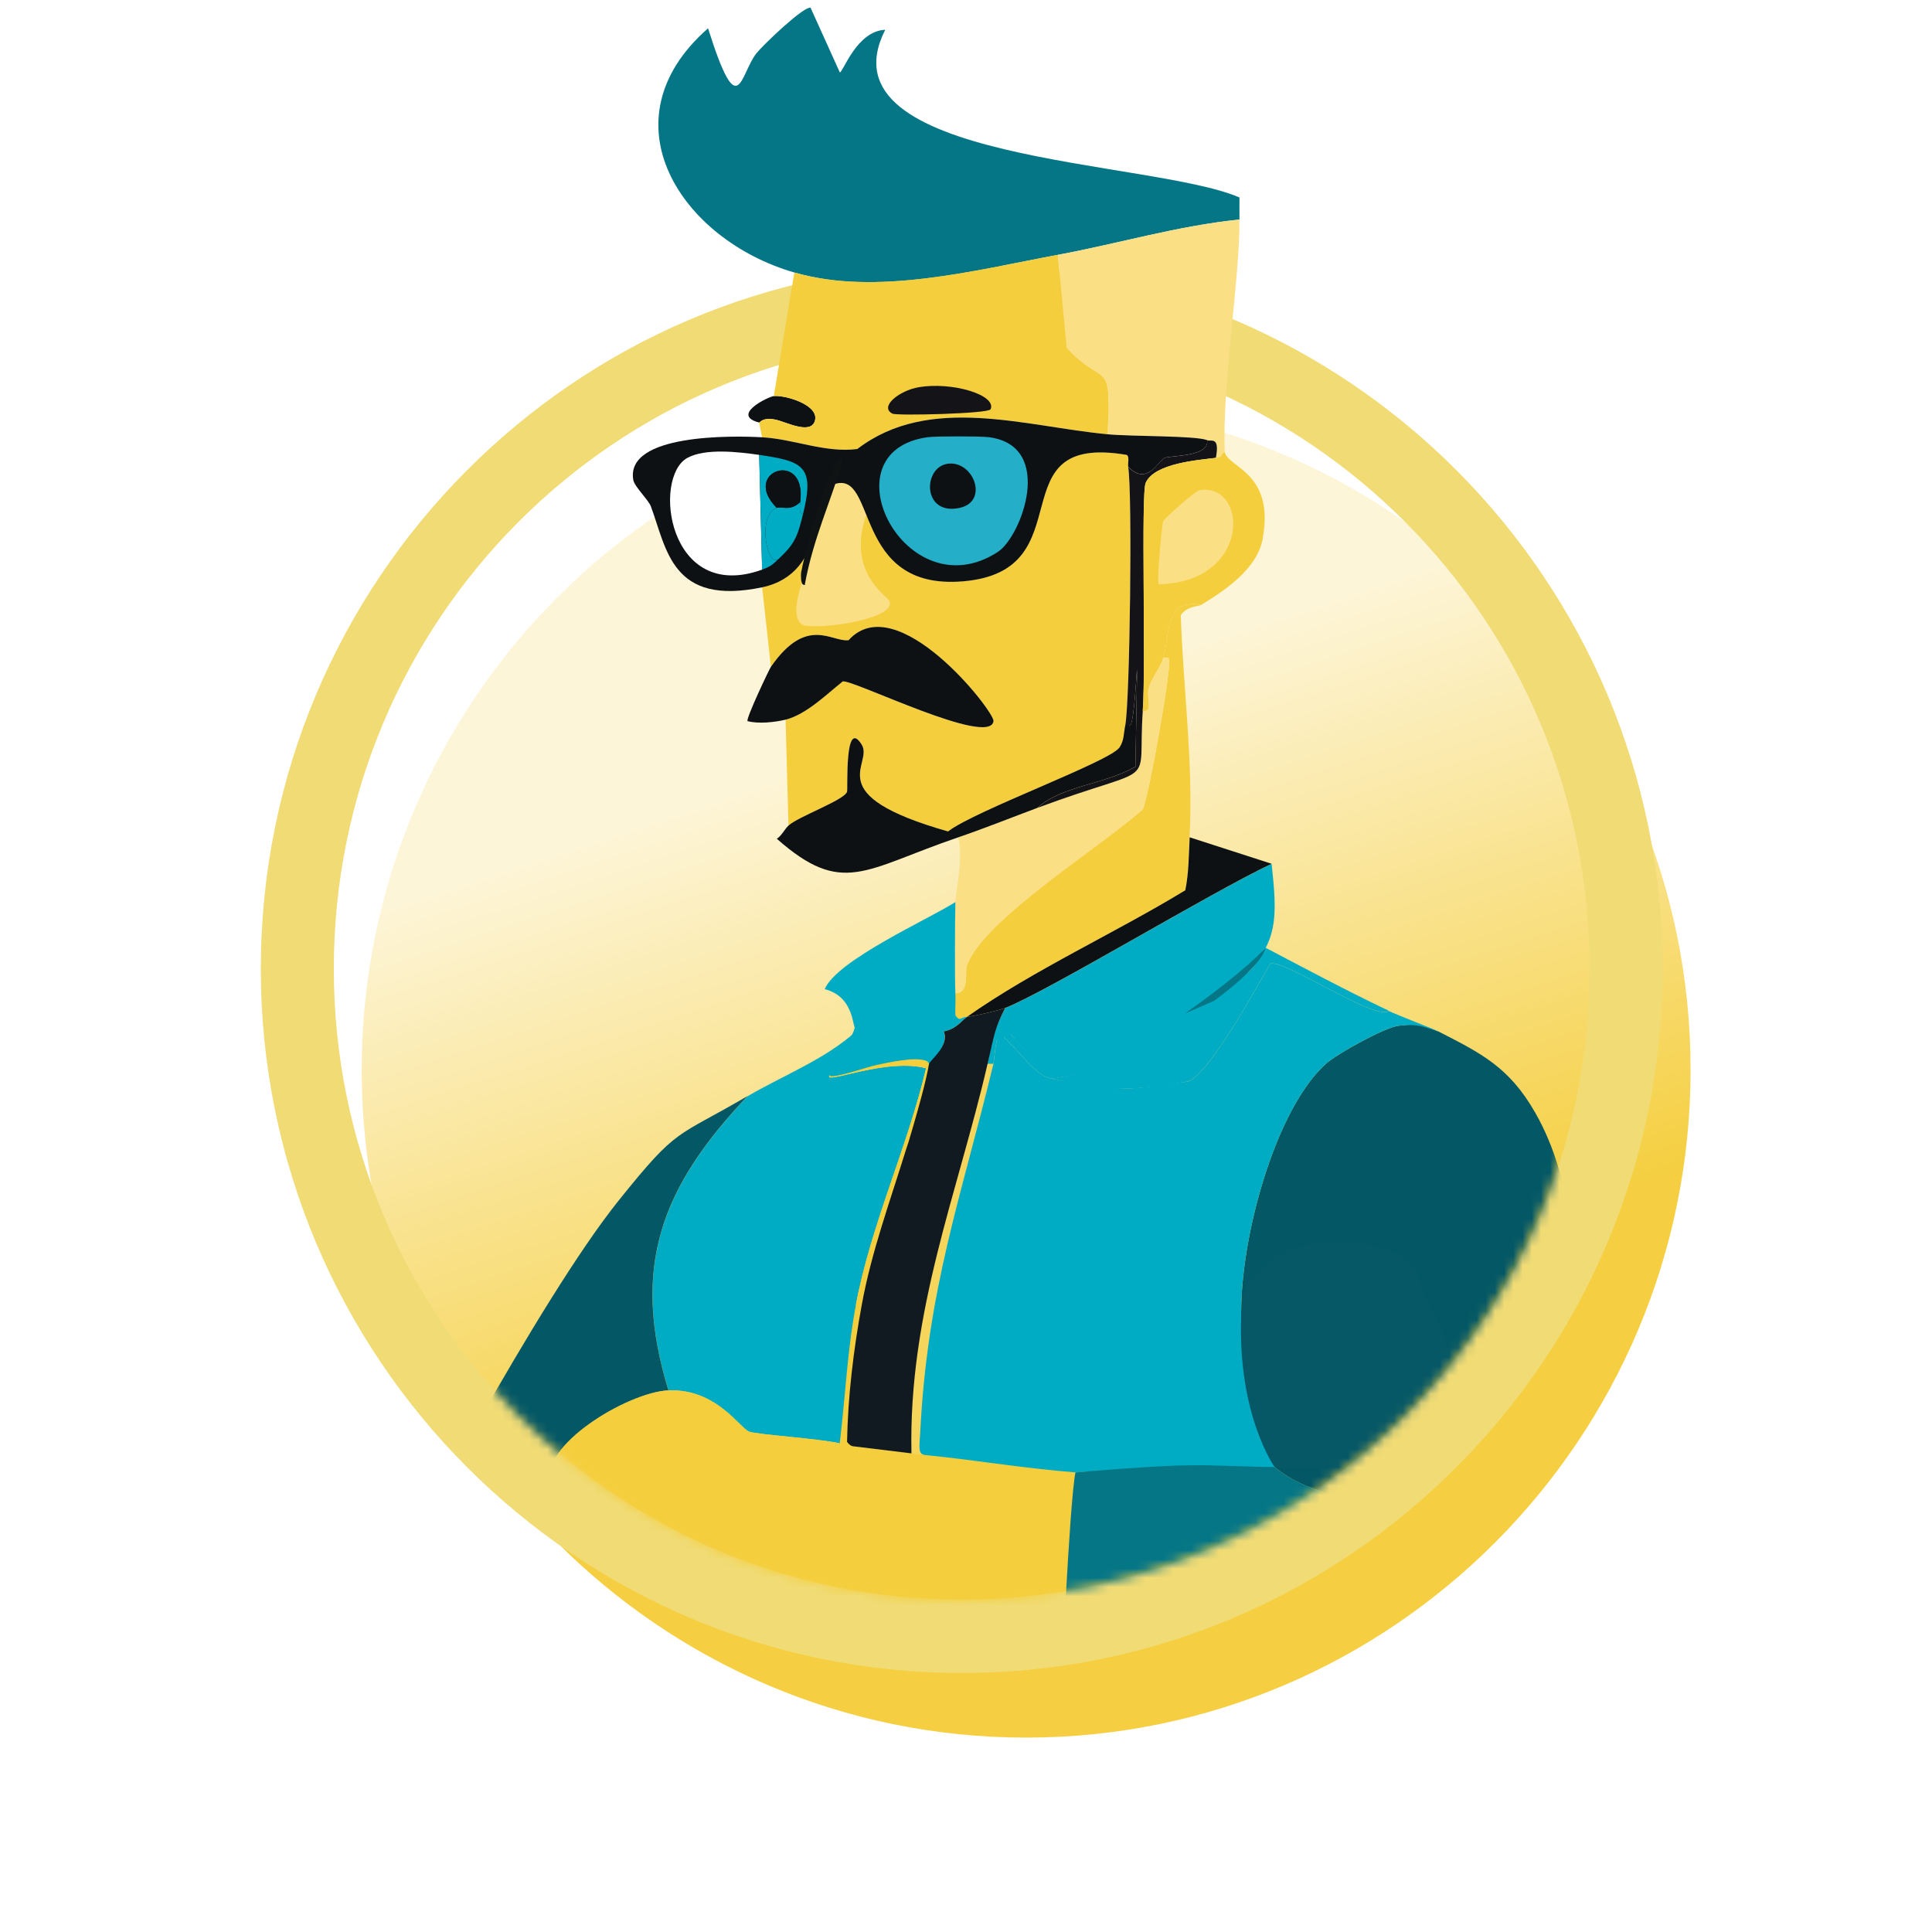 <?xml version="1.0" encoding="UTF-8"?>
<svg xmlns="http://www.w3.org/2000/svg" width="210" height="210" viewBox="0 0 210 210" fill="none">
  <g clip-path="url(#clip0_2100_931)">
    <g filter="url(#filter0_dd_2100_931)">
      <path d="M104.537 177.871C64.709 177.871 32.316 145.314 32.316 105.302C32.316 65.29 64.717 32.734 104.537 32.734C144.357 32.734 176.758 65.29 176.758 105.302C176.758 145.314 144.357 177.871 104.537 177.871Z" fill="url(#paint0_linear_2100_931)"></path>
    </g>
    <path d="M104.537 36.712C142.231 36.712 172.79 67.419 172.79 105.294C172.79 143.169 142.231 173.876 104.537 173.876C66.844 173.876 36.284 143.177 36.284 105.302C36.284 67.427 66.844 36.721 104.537 36.721M104.537 28.739C62.527 28.739 28.349 63.081 28.349 105.294C28.349 147.507 62.527 181.849 104.537 181.849C146.548 181.849 180.726 147.507 180.726 105.294C180.726 63.081 146.548 28.739 104.537 28.739Z" fill="#F0DB75"></path>
    <mask id="mask0_2100_931" style="mask-type:luminance" maskUnits="userSpaceOnUse" x="36" y="-2" width="137" height="176">
      <path d="M170.108 86.253V-1.563H38.974V86.253C37.236 92.305 36.284 98.692 36.284 105.302C36.284 143.177 66.844 173.884 104.537 173.884C142.231 173.884 172.79 143.177 172.79 105.302C172.79 98.692 171.838 92.305 170.1 86.253H170.108Z" fill="white"></path>
    </mask>
    <g mask="url(#mask0_2100_931)">
      <path d="M94.134 141.661L92.705 141.445C92.705 141.445 90.698 156.069 90.856 157.082L92.713 157.201L94.142 141.661H94.134Z" fill="#F4CE3C"></path>
      <path d="M94.618 185.986C94.253 186.098 92.594 186.09 92.388 186.465V237.951C91.975 238.876 77.898 238.11 75.843 238.11L91.436 237.632C91.325 224.26 91.587 210.872 91.436 197.5C91.396 193.824 91.468 190.141 91.436 186.465C91.348 186.313 89.317 186.895 88.888 186.943C86.095 187.286 68.034 191.384 67.082 190.914C64.138 182.669 62.051 173.436 66.082 164.601C73.081 169.688 82.381 179.823 89.69 184.384C94.134 187.158 93.674 184.304 94.626 185.986H94.618Z" fill="#F4CE3C"></path>
      <path d="M107.029 182.47C108.116 182.964 110.171 183.475 111.068 184.049C106.394 184.806 100.268 185.301 100.03 185.348C99.99 185.356 100.236 184.567 99.554 184.71C99.284 184.766 99.427 185.34 99.395 185.348C99.157 185.396 98.379 184.846 94.618 185.986C91.713 186.664 92.864 186.831 88.944 184.352C81.667 179.743 72.391 170.844 66.01 164.896C66.082 164.697 66.09 164.505 66.161 164.33C66.217 164.21 66.248 164.098 66.328 163.939C79.651 170.111 93.356 177.08 107.037 182.47H107.029Z" fill="#DCBA37"></path>
      <path d="M122.622 50.721C123.106 53.32 122.813 76.42 122.305 78.86C122.138 79.657 122.194 80.526 121.67 81.26C120.559 82.807 105.926 88.125 103.053 90.374C88.936 86.363 94.999 83.094 93.666 80.941C91.777 77.879 92.174 85.749 92.07 86.06C91.761 86.977 86.754 88.755 85.706 89.736L85.389 78.222C87.627 77.664 89.833 75.471 91.594 74.068C92.689 73.836 107.608 81.268 107.981 78.381C108.116 77.369 97.467 63.766 92.229 69.586C90.38 69.81 87.69 66.867 83.794 72.465L82.842 63.829C90.095 62.314 88.333 53.448 90.642 52.634C95.419 50.96 92.531 64.188 104.648 63.184C118.123 62.067 108.108 46.981 122.471 49.437C122.797 49.628 122.567 50.362 122.63 50.713L122.622 50.721Z" fill="#F4CE3C"></path>
      <path d="M134.716 23.865C128.042 24.543 121.551 26.481 114.988 27.701C105.839 29.407 95.253 32.19 86.349 29.622C74.065 26.082 65.479 13.149 76.961 3.078C80.302 13.651 80.405 8.109 82.215 5.797C82.881 4.952 87.317 0.686 88.103 0.837L91.285 7.87C91.634 7.878 93.102 3.365 96.221 3.237C88.88 17.694 125.225 17.327 134.724 21.465C134.732 22.263 134.708 23.068 134.724 23.865H134.716Z" fill="#057686"></path>
      <path d="M91.277 115.953C87.008 119.095 95.578 114.757 100.665 116.113C98.617 124.796 94.689 133.033 93.031 141.852C92.094 146.812 91.88 151.875 91.277 156.882C88.896 156.348 82.294 155.941 81.413 155.607C80.437 155.232 77.826 150.91 72.66 151.133C68.502 137.578 72.002 128.927 81.254 119.159C85.206 116.846 89.603 115.188 93.031 112.126C92.317 114.064 91.468 115.013 91.277 115.961V115.953Z" fill="#00ABC4"></path>
      <path d="M81.246 119.151C71.994 128.919 68.494 137.57 72.652 151.125C68.232 151.317 58.376 157.241 59.924 161.356C60.194 162.073 61.217 162.288 61.836 162.631C61.844 162.871 61.892 163.261 61.678 163.269C56.647 163.445 51.782 166.084 47.195 168.388C45.719 169.13 44.275 169.05 43.696 169.664C43.696 169.664 58.487 141.405 67.248 130.489C73.748 122.388 73.343 123.776 81.254 119.135L81.246 119.151Z" fill="#045865"></path>
      <path d="M134.716 23.865C134.827 29.662 132.827 41.95 133.121 49.126C132.55 49.405 133.097 49.644 132.169 49.764C132.621 47.38 131.629 48.01 131.216 47.842C129.947 47.34 123.106 47.459 120.392 47.204C120.868 38.657 120.019 42.261 115.941 37.771L114.988 27.701C121.559 26.473 128.042 24.543 134.716 23.865Z" fill="#FADF84"></path>
      <path d="M134.7 106.385C134.621 106.433 129.859 109.877 129.78 109.925C125.519 112.469 118.583 117.732 113.877 116.599C113.6 116.535 110.235 112.955 109.902 112.445C109.822 112.317 108.378 113.139 108.291 112.971C107.942 112.349 108.108 111.895 109.267 109.566C113.846 107.772 131.677 96.976 138.223 93.898C138.818 99.583 139.072 102.765 134.708 106.385H134.7Z" fill="#00ABC4"></path>
      <path d="M130.573 65.751C130.288 65.927 129.042 65.847 128.344 66.867C128.605 74.841 129.732 83.03 129.296 91.012C129.193 92.941 129.209 94.863 128.82 96.769C121.202 101.409 112.362 105.42 105.109 110.515C104.339 110.547 104.355 111.089 103.839 110.356C103.799 109.558 103.894 108.745 103.839 107.956C105.41 107.996 104.839 105.691 105.109 104.918C106.894 99.934 119.813 91.945 124.201 87.974C124.804 86.897 127.328 72.76 127.066 71.668C127.01 71.428 126.645 71.508 126.431 71.508C127.185 69.036 126.526 65.002 130.566 65.751H130.573Z" fill="#F4CE3C"></path>
      <path d="M103.847 107.964C103.767 106.8 103.799 99.695 103.847 98.052C103.879 96.904 104.736 93.276 104.164 91.02C106.997 90.055 109.933 88.875 112.758 87.822C126.28 82.791 123.59 86.084 124.217 77.273C125.392 77.488 124.598 75.918 124.852 74.873C125.138 73.693 126.066 72.744 126.447 71.516C126.661 71.516 127.026 71.436 127.082 71.675C127.344 72.768 124.82 86.905 124.217 87.982C119.829 91.953 106.91 99.95 105.124 104.926C104.847 105.699 105.418 108.004 103.855 107.964H103.847Z" fill="#FADF84"></path>
      <path d="M112.758 87.814C109.933 88.867 106.997 90.047 104.164 91.012C93.951 94.488 91.618 97.502 84.437 91.171C84.968 90.828 85.278 90.135 85.706 89.736C86.754 88.755 91.769 86.977 92.071 86.06C92.174 85.757 91.769 77.887 93.666 80.941C94.999 83.094 88.936 86.363 103.053 90.374C105.926 88.125 120.559 82.815 121.67 81.26C122.194 80.526 122.138 79.665 122.305 78.86C122.511 78.86 122.852 78.948 122.94 78.7C123.63 76.723 123.741 64.18 123.416 83.333C120.043 85.279 115.449 85.39 112.758 87.806V87.814Z" fill="#0E1114"></path>
      <path d="M150.944 109.877C149.42 110.994 139.493 104.152 138.057 104.758C136.589 107.334 131.399 116.783 129.145 117.548C125.527 118.218 123.027 118.409 119.543 118.353C118.028 118.33 116.924 117.907 114.345 117.221C120.257 116.599 130.145 110.3 134.279 106.026C134.359 105.978 134.636 106.393 134.716 106.345C136.446 105.332 136.898 104.073 137.573 103.02C141.604 105.141 146.833 107.924 150.952 109.862L150.944 109.877Z" fill="#00ABC4"></path>
      <path d="M138.215 93.89C131.669 96.968 113.838 107.764 109.259 109.559C108.568 109.83 105.751 110.491 105.124 110.515C112.377 105.412 121.218 101.409 128.836 96.769C129.224 94.863 129.209 92.941 129.312 91.012L138.223 93.89H138.215Z" fill="#0E1114"></path>
      <path d="M103.847 107.964C103.902 108.753 103.807 109.566 103.847 110.364C104.363 111.097 104.355 110.555 105.117 110.523C104.458 110.986 103.926 111.855 102.569 112.126C102.204 111.209 94.15 113.163 93.031 111.998C92.618 111.568 92.864 108.347 89.642 107.517C90.96 104.352 101.038 99.862 103.847 98.052C103.799 99.703 103.767 106.8 103.847 107.964Z" fill="#00ABC4"></path>
      <path d="M96.522 106.999C97.649 108.155 102.204 111.193 102.569 112.118C103.228 113.689 100.982 115.682 100.871 116.081C100.688 115.028 96.705 115.595 94.134 116.105C90.166 115.371 92.086 113.976 92.801 112.038C93.062 111.337 93.737 108.227 95.11 105.731C95.586 104.87 95.522 106.808 96.522 107.007V106.999Z" fill="#00ABC4"></path>
      <path d="M82.524 45.928C79.366 45.131 83.508 43.114 84.119 43.05C85.294 42.922 89.134 43.999 88.571 45.769C88.087 47.292 85.349 45.817 84.278 45.61C82.842 45.331 82.612 45.952 82.524 45.928Z" fill="#0E1114"></path>
      <path d="M156.356 112.118C161.038 114.51 164.045 116.009 166.855 120.913C175.512 135.999 169.203 161.611 159.855 175.437C163.331 160.989 146.421 166.092 138.533 159.45C141.191 158.708 149.682 154.387 150.309 151.939C151.277 148.175 148.722 140.449 138.215 143.782C137.144 144.124 135.986 144.467 135.033 145.057C134.145 137.052 138.128 121.041 144.104 115.642C145.334 114.534 150.579 111.632 152.063 111.488C154.34 111.265 154.031 111.193 156.356 112.126V112.118Z" fill="#045865"></path>
      <path d="M138.533 159.442C146.421 166.084 163.331 160.981 159.855 175.429C159.57 176.625 158.903 177.096 158.586 178.308C156.269 181.521 153.928 184.631 151.904 188.059C151.357 188.984 150.666 188.793 150.634 188.857C148.643 190.81 144.238 191.823 138.065 190.459C136.232 190.053 132.026 188.929 129.137 188.027C127.955 184.702 129.907 181.409 128.352 180.867C128.121 178.06 126.344 159.761 127.114 158.668L138.533 159.442Z" fill="#057686"></path>
      <path d="M116.885 160.048C115.758 159.729 115.21 159.753 114.187 159.673C109.656 159.378 105.172 158.605 100.665 158.166C100.633 158.166 97.594 157.568 93.951 157.066C93.912 157.066 93.205 157.058 92.293 156.986C92.071 156.962 91.904 156.946 91.277 156.882C88.896 156.348 82.294 155.941 81.413 155.607C80.437 155.232 77.826 150.91 72.66 151.133C68.24 151.325 58.384 157.249 59.932 161.364C60.448 162.615 63.86 163.5 66.129 164.25C66.312 164.314 66.756 164.162 66.931 164.242C80.255 170.414 93.348 177.08 107.029 182.47C109.624 183.993 112.044 183.921 115.306 184.392C115.171 181.952 130.169 178.786 130.169 173.731C130.169 168.915 118.956 162.193 116.893 160.048H116.885Z" fill="#F4CE3C"></path>
      <path d="M107.981 115.634C104.45 130.242 100.8 140.058 100.022 155.766C99.951 157.281 99.752 157.991 100.657 158.166C100.625 158.166 95.65 157.552 92.698 157.209L99.038 157.736C98.705 142.29 104.101 129.636 107.338 115.634H107.973H107.981Z" fill="#F6D55C"></path>
      <path d="M114.345 117.237C112.623 117.118 110.608 113.936 108.775 112.437C108.172 112.525 108.108 115.092 107.981 115.634H107.346C108.172 112.07 106.6 110.268 109.894 112.437C110.235 112.947 113.703 116.432 113.98 116.504C118.686 117.636 130.423 108.929 134.692 106.385C130.558 110.651 120.265 116.615 114.353 117.237H114.345Z" fill="#00ABC4"></path>
      <path d="M116.877 160.04C111.306 159.609 105.799 158.668 100.657 158.166C99.712 158.126 99.943 157.281 100.022 155.766C100.8 140.058 104.45 130.242 107.981 115.634C108.116 115.092 108.172 112.525 108.775 112.437C110.608 113.936 112.616 117.11 114.345 117.237C117.393 117.947 119.012 118.226 119.242 118.25C122.709 118.553 125.527 118.058 129.145 117.556C131.399 116.783 136.589 107.334 138.057 104.766C139.493 104.152 149.42 111.002 150.944 109.885C152.007 110.388 155.721 111.799 156.356 112.126C154.658 111.624 154.34 111.265 152.063 111.488C150.579 111.632 145.334 114.534 144.104 115.642C138.128 121.049 134.144 137.052 135.033 145.057C136.343 147.928 138.485 150.902 139.43 153.302C139.691 153.964 141.207 158.573 138.739 159.434C138.39 159.553 130.24 159.163 129.994 159.29" fill="#00ABC4"></path>
      <path d="M132.168 49.764C130.335 50.003 125.503 50.322 124.535 52.483C124.011 53.647 124.574 72.242 124.217 77.265C123.598 86.076 126.28 82.791 112.758 87.814C115.448 85.398 120.043 85.279 123.416 83.341C123.741 64.18 123.63 76.731 122.94 78.708C122.852 78.956 122.511 78.868 122.305 78.868C122.813 76.428 123.106 53.328 122.622 50.729C124.677 52.922 125.955 50.003 126.598 49.772C127.352 49.493 131.462 49.668 131.208 47.85C131.629 48.018 132.613 47.38 132.161 49.772L132.168 49.764Z" fill="#131318"></path>
      <path d="M100.982 115.634C100.736 116.512 100.966 117.971 100.665 118.991C100.173 120.674 99.236 122.564 98.752 124.11C98.625 124.525 99.197 124.653 99.07 125.067C98.943 125.466 98.554 124.669 98.435 125.067C96.721 130.625 94.713 136.103 93.658 141.852H93.023C94.681 133.033 98.617 124.796 100.657 116.113C95.57 114.757 87 119.095 91.269 115.953C91.618 116.496 92.507 116.113 93.34 115.953C95.911 115.451 100.8 114.582 100.974 115.634H100.982Z" fill="#F4CE3C"></path>
      <path d="M114.98 27.701L115.933 37.771C120.019 42.261 120.868 38.657 120.384 47.204C111.37 46.343 101.022 42.803 93.174 48.807C89.626 49.238 86.325 47.723 82.834 47.531L82.516 45.928C82.603 45.952 82.826 45.331 84.27 45.61C85.349 45.817 88.087 47.292 88.563 45.769C89.126 43.999 85.286 42.922 84.111 43.05L86.341 29.622C95.245 32.19 105.831 29.407 114.98 27.701Z" fill="#F4CE3C"></path>
      <path d="M99.871 42.085C103.521 41.471 108.362 42.946 107.672 44.485C107.449 44.972 97.49 45.203 97.014 44.964C95.53 44.23 97.744 42.444 99.879 42.085H99.871Z" fill="#131318"></path>
      <path d="M65.653 166.156C64.804 168.946 64.558 171.267 64.534 171.522C63.939 179.169 65.534 185.643 67.24 190.938L69.018 190.755C68.272 193.872 63.55 193.011 60.487 192.485C57.726 192.014 55.028 191.209 52.528 189.949C49.013 188.179 45.592 185.938 44.005 182.94C41.736 178.658 41.506 174.058 43.688 169.672C44.267 169.058 45.712 169.138 47.188 168.396C47.64 168.333 47.425 169.026 47.664 169.034C48.949 169.09 62.995 167.033 64.526 166.475C64.844 166.363 63.677 165.454 65.638 166.156H65.653Z" fill="#057686"></path>
      <path d="M65.653 166.156C63.685 165.462 64.86 166.363 64.542 166.475C63.003 167.033 48.957 169.09 47.679 169.034C47.441 169.026 47.648 168.325 47.203 168.396C51.79 166.092 56.607 163.461 61.638 163.277C61.852 163.277 61.852 163.014 61.844 162.775C63.043 163.293 64.828 163.819 66.201 164.258C66.066 164.681 65.931 165.143 65.661 166.156H65.653Z" fill="#057686"></path>
      <path d="M109.259 109.559C108.1 111.887 108.172 112.07 107.346 115.634C104.109 129.636 98.736 142.538 99.07 157.975L92.705 157.201C92.705 157.201 92.404 157.185 92.071 156.723C92.166 151.739 92.769 146.756 93.666 141.852C94.713 136.103 96.729 130.617 98.443 125.067C98.57 124.669 98.633 124.525 98.76 124.11C100.395 118.649 100.76 116.807 100.99 115.634C101.069 115.236 103.236 113.689 102.585 112.118C103.942 111.855 104.474 110.986 105.132 110.515C105.759 110.491 108.576 109.83 109.267 109.559H109.259Z" fill="#111A21"></path>
      <path d="M130.573 65.751C126.526 64.994 127.193 69.028 126.439 71.508C126.066 72.736 125.13 73.685 124.844 74.865C124.59 75.902 125.384 77.472 124.209 77.265C124.566 72.242 124.003 53.647 124.527 52.483C125.495 50.322 130.327 50.003 132.161 49.764C133.089 49.644 132.549 49.405 133.113 49.126C133.518 50.872 138.565 51.335 137.247 58.559C136.652 61.844 133.16 64.156 130.566 65.751H130.573Z" fill="#F4CE3C"></path>
      <path d="M130.415 53.28C135.644 52.443 136.105 63.255 125.963 63.511C125.685 63.311 126.296 56.948 126.439 56.637C126.542 56.398 129.843 53.376 130.415 53.28Z" fill="#FADF84"></path>
      <path d="M138.533 159.442C138.533 159.442 134.51 153.789 134.914 143.08C135.319 132.371 152.809 133.767 154.11 138.67C155.412 143.574 161.427 149.539 154.515 155.176C147.603 160.813 138.533 159.442 138.533 159.442Z" fill="#065866"></path>
      <path d="M131.938 108.801C131.938 108.801 137.017 105.189 137.565 103.036C137.565 103.036 135.144 105.723 128.788 110.165L131.938 108.801Z" fill="#057686"></path>
      <path d="M91.999 113.729C91.999 113.729 90.682 116.105 90.23 116.783C90.23 116.783 89.88 117.157 91.158 116.886C92.436 116.615 94.57 115.937 94.57 115.937L93.912 114.574L91.999 113.729Z" fill="#00ABC4"></path>
      <path d="M94.57 115.937C94.57 115.937 98.054 115.036 99.768 115.148C99.768 115.148 95.61 114.941 94.435 115.371C93.261 115.802 93.864 115.961 93.864 115.961L94.57 115.937Z" fill="#00ABC4"></path>
      <path d="M97.744 50.29C97.744 50.29 89.357 58.87 96.34 64.93C98.522 66.828 91.031 68.303 87.746 68.04C85.072 67.824 87.754 61.764 87.754 61.764L91.412 49.74L97.744 50.282V50.29Z" fill="#FADF84"></path>
      <path d="M85.389 78.222C84.246 78.509 82.405 78.7 81.254 78.381C81.056 78.126 83.619 72.728 83.802 72.465C87.698 66.867 90.388 69.818 92.237 69.587C97.483 63.758 108.124 77.369 107.989 78.381C107.616 81.26 92.697 73.836 91.602 74.068C89.841 75.471 87.635 77.664 85.397 78.222H85.389Z" fill="#0E1114"></path>
      <path d="M120.392 47.204C123.106 47.459 129.939 47.34 131.216 47.842C131.462 49.66 127.36 49.485 126.606 49.764C125.963 50.003 124.685 52.913 122.63 50.721C122.567 50.37 122.797 49.636 122.471 49.445C108.116 46.997 118.123 62.083 104.648 63.191C92.531 64.196 95.419 50.968 90.642 52.642C88.333 53.456 90.095 62.322 82.842 63.837C73.01 65.887 72.486 59.723 70.748 55.042C70.486 54.333 68.97 52.913 68.835 52.164C67.963 47.141 79.612 47.348 82.842 47.531C86.333 47.723 89.634 49.246 93.182 48.807C101.03 42.803 111.378 46.351 120.392 47.204Z" fill="#0E1114"></path>
      <path d="M82.524 49.445L82.842 61.916C72.573 65.624 70.875 51.853 74.724 49.764C76.692 48.695 80.318 49.126 82.524 49.445Z" fill="white"></path>
      <path d="M87.293 55.84C86.889 55.904 86.897 55.146 86.976 54.564C87.754 48.791 80.437 51.207 84.429 55.202C82.159 56.079 83.476 62.123 84.746 60.64C84.008 61.334 83.849 61.549 82.834 61.916L82.516 49.445C87.285 50.139 88.579 50.657 87.293 55.84Z" fill="#00ABC4"></path>
      <path d="M87.293 55.84C86.738 58.064 86.508 58.997 84.746 60.64C83.477 62.123 82.159 56.079 84.429 55.202C84.913 55.019 85.96 55.617 86.976 54.564C86.897 55.146 86.889 55.904 87.293 55.84Z" fill="#00ABC4"></path>
      <path d="M100.823 47.523C101.688 47.404 106.616 47.404 107.505 47.523C114.703 48.472 111.036 58.32 108.457 59.994C98.443 66.501 89.563 49.094 100.823 47.523Z" fill="#24AEC8"></path>
      <path d="M103.053 50.402C105.823 50.067 107.513 54.5 104.323 55.202C100.22 56.103 100.276 50.745 103.053 50.402Z" fill="#0E1114"></path>
      <path d="M86.976 54.556C85.96 55.609 84.913 55.011 84.429 55.194C80.437 51.191 87.754 48.783 86.976 54.556Z" fill="#0E1114"></path>
      <path d="M87.079 62.187L87.095 62.091C87.055 62.402 87.055 62.721 87.079 63.032C87.103 63.16 87.135 63.279 87.174 63.399C87.19 63.431 87.214 63.463 87.23 63.495C87.262 63.519 87.301 63.542 87.341 63.558C87.381 63.574 87.428 63.59 87.468 63.606C88.388 58.495 90.349 54.428 91.587 50.091C90.936 48.424 88.563 55.712 87.222 61.509C87.222 61.613 87.103 62.083 87.087 62.187H87.079Z" fill="#101314"></path>
      <path d="M138.057 190.459L115.306 184.384C115.306 184.384 116.234 163.461 116.893 160.048C116.893 160.048 127.106 159.147 130.169 159.29C133.232 159.434 138.065 190.459 138.065 190.459H138.057Z" fill="#057686"></path>
    </g>
    <path d="M153.459 177.384L159.26 182.36L156.443 175.239L158.53 173.74L164.482 182.112L162.879 183.261L161.268 180.996L158.935 177.4L161.442 184.289L160.355 185.071L154.681 180.454L157.308 183.835L158.919 186.099L157.324 187.247L151.372 178.875L153.459 177.376V177.384Z" fill="white"></path>
    <path d="M166.021 175.813L165.291 176.459L167.759 179.282L166.283 180.582L159.53 172.855L161.887 170.774C162.625 170.12 163.379 169.817 164.132 169.873C164.894 169.921 165.593 170.319 166.251 171.069C167.148 172.098 167.426 173.126 167.077 174.163L171.124 176.196L171.187 176.268L169.6 177.663L166.029 175.805L166.021 175.813ZM164.156 175.159L164.997 174.418C165.291 174.155 165.426 173.86 165.386 173.525C165.355 173.19 165.18 172.847 164.878 172.496C164.204 171.723 163.577 171.587 163.006 172.09L162.141 172.855L164.156 175.159Z" fill="white"></path>
    <path d="M171.632 174.346C171.409 174.123 171.29 173.86 171.29 173.573C171.29 173.286 171.401 173.023 171.632 172.791C171.854 172.568 172.116 172.457 172.401 172.449C172.695 172.449 172.957 172.56 173.179 172.783C173.409 173.015 173.52 173.278 173.512 173.573C173.504 173.868 173.385 174.123 173.171 174.346C172.949 174.57 172.695 174.681 172.401 174.689C172.116 174.689 171.854 174.578 171.624 174.354L171.632 174.346Z" fill="white"></path>
    <path d="M178.9 161.86L174.433 157.123L175.639 155.592L182.59 163.343L181.368 164.898L175.933 162.027L179.964 166.676L178.734 168.231L169.632 163.215L170.846 161.676L176.448 164.961L172.124 160.05L173.147 158.75L178.9 161.86Z" fill="white"></path>
    <path d="M185.249 155.584L183.805 157.849L185.289 159.427L184.17 161.182L177.194 153.056L178.162 151.533L188.431 154.5L187.296 156.27L185.249 155.576V155.584ZM182.583 156.557L183.567 155.018L180.003 153.806L182.583 156.557Z" fill="white"></path>
    <path d="M188.582 150.545L190.193 147.483L191.708 148.288L189.177 153.088L180.13 148.272L181.051 146.526L188.582 150.537V150.545Z" fill="white"></path>
    <path d="M189.947 142.571L190.581 143.695L193.264 144.859L192.486 146.669L183.09 142.595L183.868 140.785L187.971 142.563L187.201 141.55L184.828 138.544L185.78 136.328L188.812 140.689L195.2 140.362L194.279 142.515L189.947 142.579V142.571Z" fill="white"></path>
    <path d="M193.057 132.851L192.073 135.762L194.644 136.639L195.803 133.194L197.43 133.744L195.636 139.063L185.939 135.762L187.725 130.459L189.351 131.017L188.193 134.446L190.486 135.227L191.47 132.317L193.049 132.851H193.057Z" fill="white"></path>
    <path d="M195.033 128.226L194.795 129.175L198.422 130.092L197.946 132.006L188.018 129.502L188.78 126.448C189.018 125.491 189.463 124.814 190.113 124.423C190.764 124.032 191.573 123.953 192.526 124.2C193.843 124.535 194.652 125.22 194.954 126.273L199.43 125.635L199.525 125.659L199.009 127.716L195.025 128.226H195.033ZM193.121 128.761L193.391 127.676C193.486 127.293 193.422 126.975 193.208 126.719C192.986 126.464 192.661 126.273 192.208 126.161C191.216 125.914 190.621 126.161 190.439 126.895L190.161 128.011L193.121 128.761Z" fill="white"></path>
  </g>
  <defs>
    <filter id="filter0_dd_2100_931" x="5.316" y="9.734" width="204.442" height="205.137" filterUnits="userSpaceOnUse" color-interpolation-filters="sRGB">
      <feFlood flood-opacity="0" result="BackgroundImageFix"></feFlood>
      <feColorMatrix in="SourceAlpha" type="matrix" values="0 0 0 0 0 0 0 0 0 0 0 0 0 0 0 0 0 0 127 0" result="hardAlpha"></feColorMatrix>
      <feOffset dx="3" dy="7"></feOffset>
      <feGaussianBlur stdDeviation="15"></feGaussianBlur>
      <feColorMatrix type="matrix" values="0 0 0 0 0 0 0 0 0 0 0 0 0 0 0 0 0 0 0.5 0"></feColorMatrix>
      <feBlend mode="normal" in2="BackgroundImageFix" result="effect1_dropShadow_2100_931"></feBlend>
      <feColorMatrix in="SourceAlpha" type="matrix" values="0 0 0 0 0 0 0 0 0 0 0 0 0 0 0 0 0 0 127 0" result="hardAlpha"></feColorMatrix>
      <feMorphology radius="1" operator="dilate" in="SourceAlpha" result="effect2_dropShadow_2100_931"></feMorphology>
      <feOffset dx="4" dy="4"></feOffset>
      <feGaussianBlur stdDeviation="7.5"></feGaussianBlur>
      <feComposite in2="hardAlpha" operator="out"></feComposite>
      <feColorMatrix type="matrix" values="0 0 0 0 0 0 0 0 0 0 0 0 0 0 0 0 0 0 0.5 0"></feColorMatrix>
      <feBlend mode="normal" in2="effect1_dropShadow_2100_931" result="effect2_dropShadow_2100_931"></feBlend>
      <feBlend mode="normal" in="SourceGraphic" in2="effect2_dropShadow_2100_931" result="shape"></feBlend>
    </filter>
    <linearGradient id="paint0_linear_2100_931" x1="82.222" y1="36.274" x2="127.249" y2="174.195" gradientUnits="userSpaceOnUse">
      <stop offset="0.233" stop-color="#FDF5D8"></stop>
      <stop offset="0.723" stop-color="#F5CF41"></stop>
    </linearGradient>
    <clipPath id="clip0_2100_931">
      <rect width="210" height="210" fill="white"></rect>
    </clipPath>
  </defs>
</svg>
